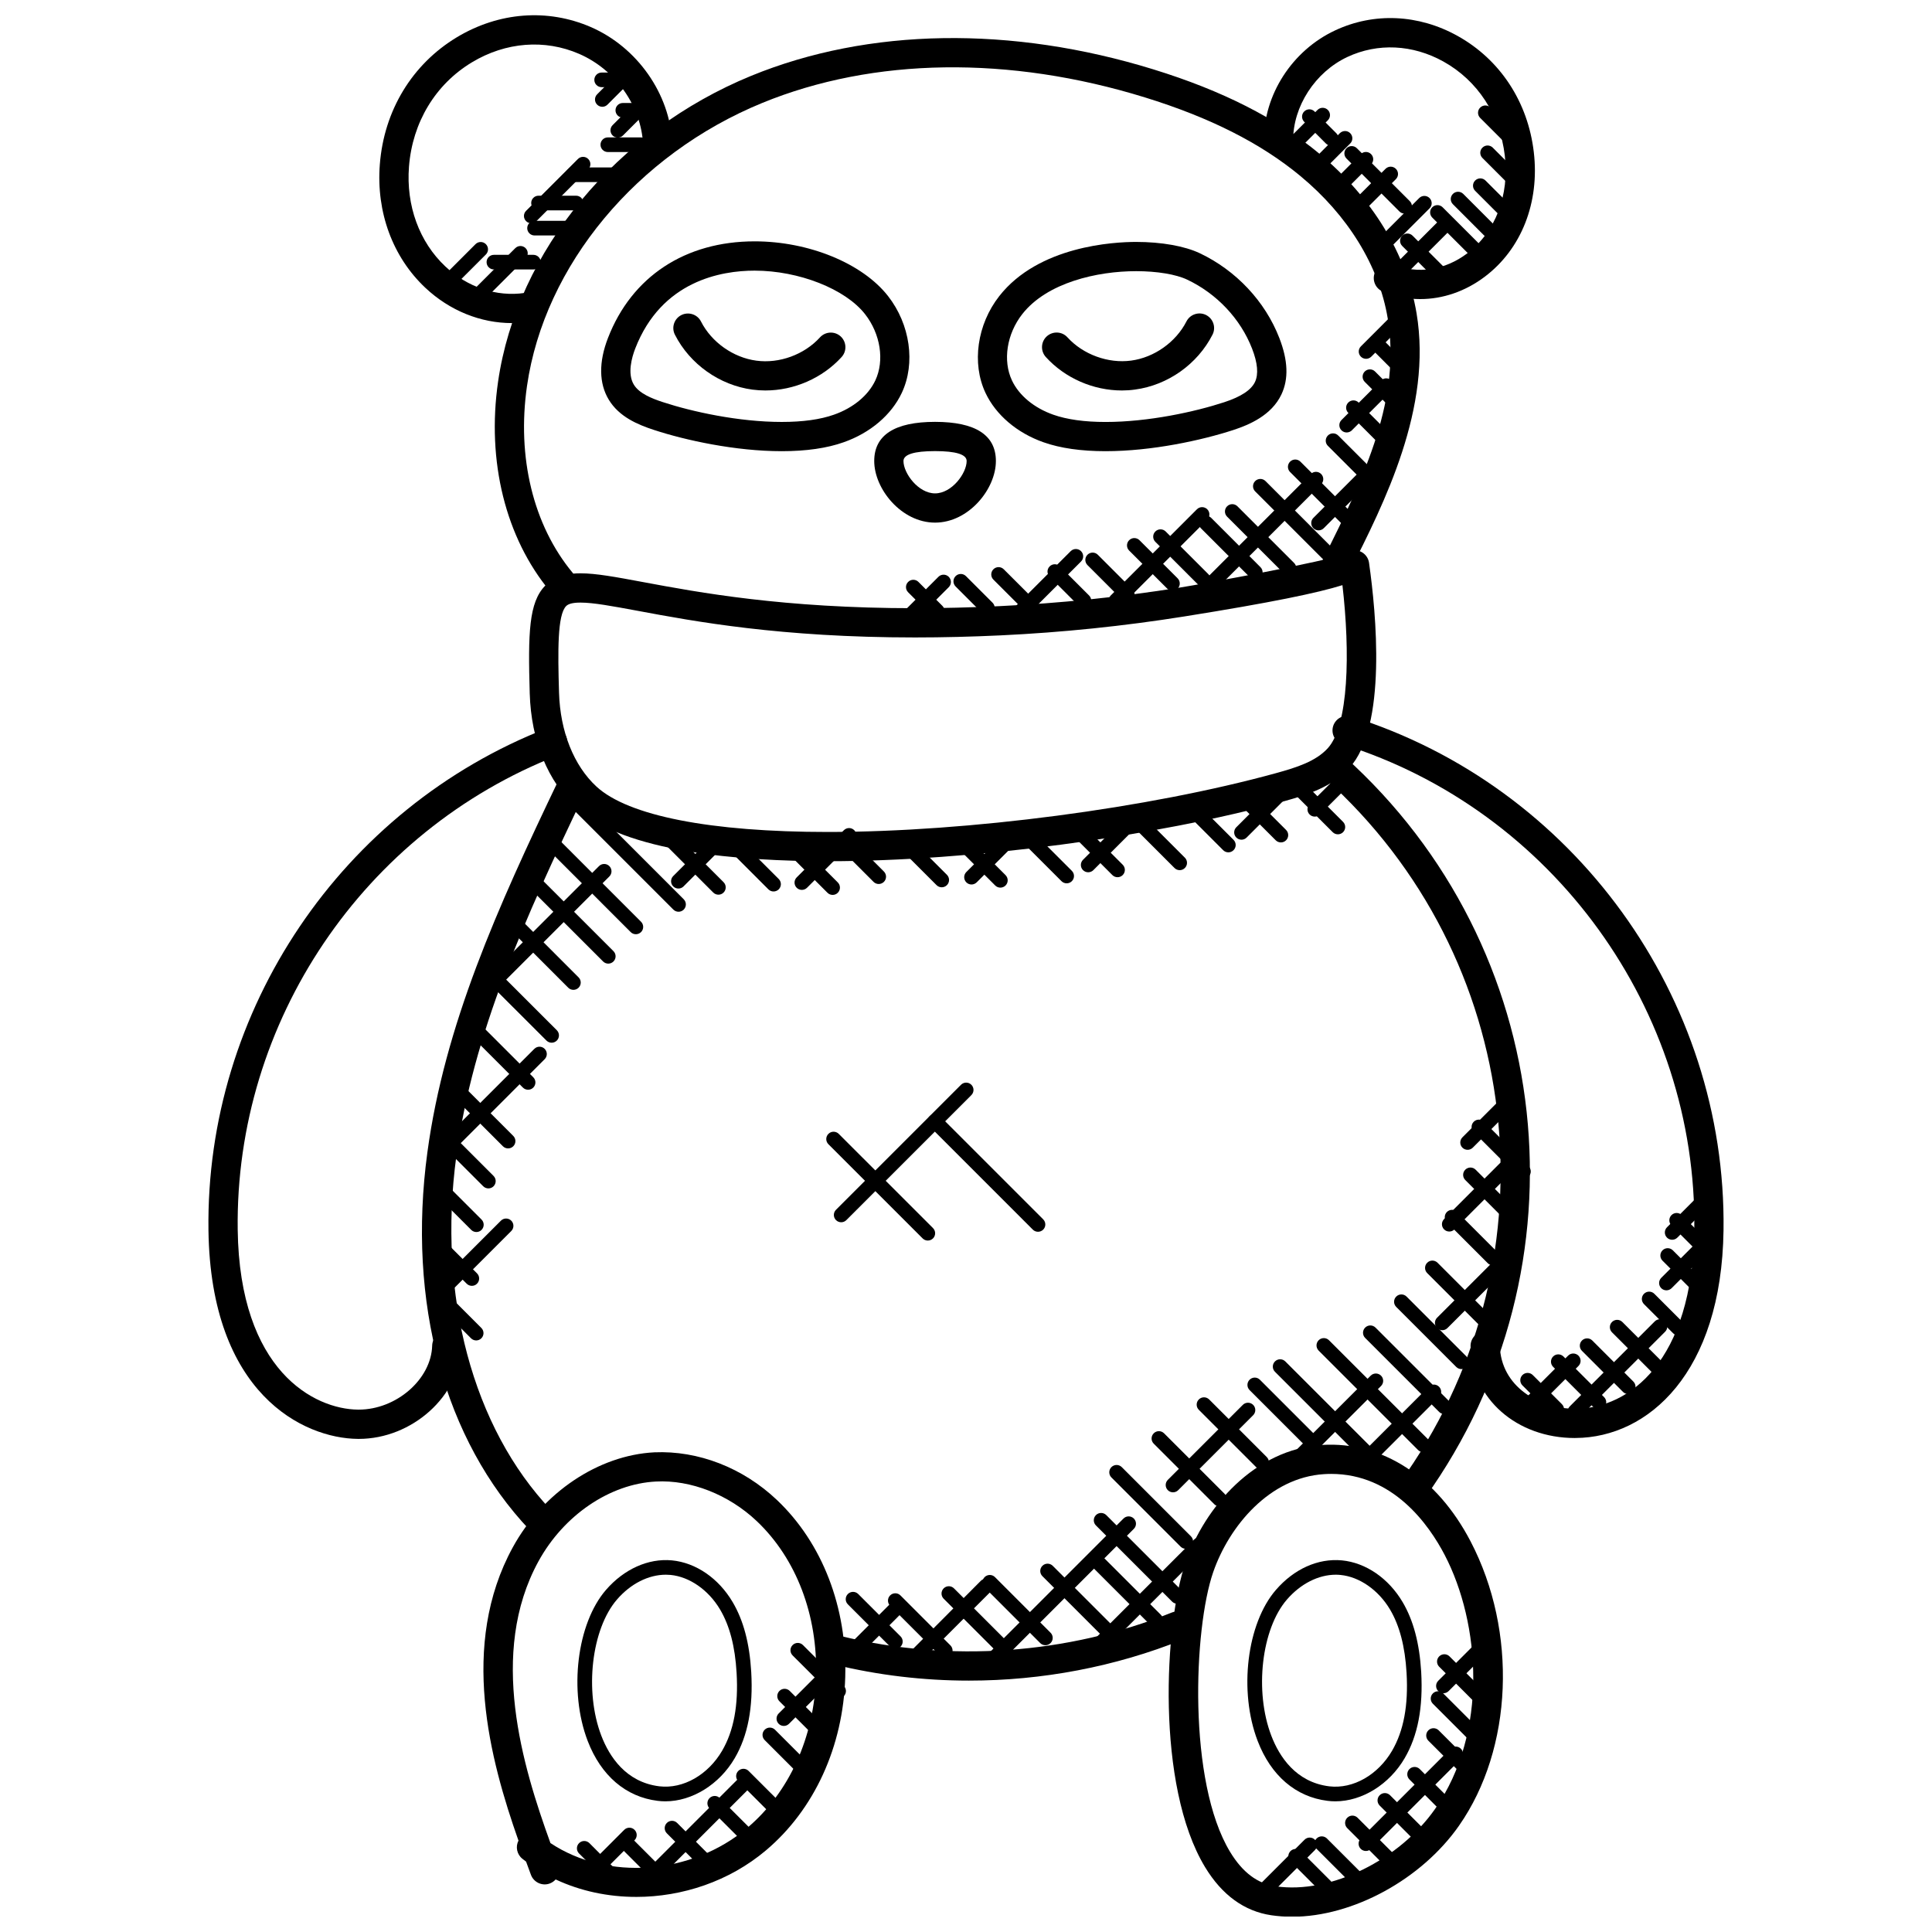 <?xml version="1.0" encoding="UTF-8"?>
<!-- Uploaded to: SVG Repo, www.svgrepo.com, Generator: SVG Repo Mixer Tools -->
<svg width="800px" height="800px" version="1.1" viewBox="144 144 512 512" xmlns="http://www.w3.org/2000/svg">
 <defs>
  <clipPath id="c">
   <path d="m453 526h90v125.9h-90z"/>
  </clipPath>
  <clipPath id="b">
   <path d="m478 148.09h73v75.906h-73z"/>
  </clipPath>
  <clipPath id="a">
   <path d="m244 148.09h79v81.906h-79z"/>
  </clipPath>
 </defs>
 <g clip-path="url(#c)">
  <path d="m486.43 651.96c-1.852 0-3.695-0.133-5.512-0.395-7.16-1.062-13.074-5.348-17.562-12.758-13.082-21.594-10.797-64.535-5.176-80.719 5.094-14.695 18.27-30.035 36.211-31.168 15.945-0.953 30.398 8.434 39.336 25.578 12.465 23.91 11.207 54.883-3.062 75.309-9.922 14.223-28.113 24.152-44.234 24.152zm10.316-117.36c-0.621 0-1.238 0.023-1.867 0.062-14.379 0.906-25.113 13.695-29.367 25.965-5.176 14.914-6.812 55.535 4.481 74.152 3.277 5.41 7.231 8.395 12.066 9.105 14.641 2.156 32.91-7.129 42.258-20.508 14.145-20.246 11.984-49.18 2.543-67.293-4.188-8.023-13.652-21.484-30.113-21.484z"/>
 </g>
 <path d="m312.61 646.7c-7.434 0-14.773-1.535-21.355-4.629-0.41 0.465-0.938 0.836-1.559 1.07-1.984 0.75-4.231-0.285-4.984-2.277-0.418-1.133-0.852-2.301-1.293-3.512-0.34-0.254-0.676-0.512-1-0.773-1.457-1.18-1.844-3.195-1.016-4.797-7.574-21.477-15.703-51.801-1.504-77.734 7.961-14.531 22.695-24.414 37.531-25.168 11.551-0.496 23.398 4.031 32.469 12.633 12.039 11.41 18.633 28.508 18.098 46.918-0.527 18.379-8.191 35.121-21.004 45.926-9.703 8.195-22.164 12.344-34.383 12.344zm-22.738-14.27c15.059 10.039 37.312 8.496 52.133-4 11.137-9.387 17.789-24.051 18.254-40.219 0.473-16.207-5.254-31.176-15.68-41.07-7.441-7.062-17.539-11.016-26.75-10.52-12.207 0.621-24.422 8.914-31.129 21.145-13.332 24.344-4.191 54.34 3.172 74.664z"/>
 <path d="m287.21 550.71c-1.023 0-2.055-0.402-2.805-1.211-22.656-23.855-32.547-60.371-27.137-100.17 4.566-33.625 18.461-64.59 34.801-98.684 0.922-1.938 3.262-2.75 5.168-1.812 1.93 0.922 2.742 3.238 1.82 5.168-16.051 33.5-29.703 63.867-34.121 96.375-5.008 36.91 4.363 71.977 25.074 93.793 1.473 1.551 1.418 4.008-0.141 5.481-0.746 0.707-1.699 1.062-2.66 1.062z"/>
 <path d="m400.81 589.38c-12.059 0-24.113-1.418-35.824-4.285-2.078-0.512-3.356-2.606-2.836-4.68 0.504-2.078 2.598-3.363 4.68-2.844 28.91 7.07 60.07 4.852 87.703-6.231 1.992-0.797 4.246 0.164 5.039 2.148 0.789 1.984-0.172 4.238-2.148 5.039-17.938 7.203-37.281 10.852-56.613 10.852z"/>
 <path d="m518.46 542.57c-0.211 0-0.434-0.016-0.645-0.055-1.457-0.246-2.652-1.301-3.07-2.719l-1.172-3.914 3.148-1.449c40.18-58.078 31.066-136.87-21.656-184.22-1.598-1.434-1.727-3.883-0.293-5.473 1.441-1.59 3.883-1.715 5.473-0.293 56.281 50.559 65.465 135.04 21.371 196.52-0.738 1.02-1.926 1.609-3.156 1.609z"/>
 <path d="m363.41 372.23c-23.406 0-53.953-2.441-66.59-14.074-7.641-7.039-12.059-17.82-12.434-30.352-0.473-16.082-0.234-24.145 4.062-28.562 2.875-2.969 6.727-3.309 9.379-3.309 4.117 0 9.332 0.969 16.562 2.316 14.797 2.758 37.172 6.93 72.098 6.93 7.215 0 14.719-0.188 22.324-0.543 15.98-0.758 32.074-2.41 47.832-4.922 7.152-1.141 38.594-6.922 43.738-8.891 0.543-0.496 1.246-0.844 2.039-0.961 2.102-0.309 4.078 1.156 4.387 3.277 0.008 0.078 0.023 0.164 0.031 0.234 1.812 12.805 4.836 43.172-5.277 54.18-4.566 4.969-11.008 7.055-17.215 8.766-34.492 9.523-83.098 15.91-120.94 15.91zm-65.582-68.539c-2.59 0-3.418 0.543-3.82 0.953-2.285 2.363-2.195 11.781-1.859 22.934 0.301 10.277 3.922 19.348 9.93 24.879 8.418 7.75 30.199 12.023 61.332 12.023 37.211 0 84.98-6.285 118.88-15.625 5.332-1.473 10.387-3.078 13.562-6.543 5.566-6.062 5.984-25.316 3.906-43.242-6.519 2.047-18.828 4.613-41.887 8.293-16.043 2.559-32.43 4.246-48.691 5.016-7.719 0.363-15.348 0.551-22.688 0.551-35.645 0-58.434-4.246-73.516-7.062-6.812-1.262-11.738-2.176-15.145-2.176z"/>
 <path d="m292.77 302.14c-1.109 0-2.215-0.48-2.984-1.402-11.812-14.223-16.844-34.492-13.789-55.605 5.008-34.602 31.352-66.41 67.109-81.051 31.074-12.719 68.922-13.316 106.6-1.684 18.207 5.621 32.539 12.891 43.824 22.238 14.051 11.641 23.246 26.688 25.871 42.367 4.215 25.09-8.527 50.25-17.82 68.617-0.969 1.914-3.309 2.676-5.207 1.707-1.914-0.969-2.684-3.301-1.715-5.207 11.434-22.57 20.602-42.949 17.09-63.828-2.316-13.844-10.543-27.23-23.168-37.676-10.496-8.688-23.957-15.488-41.172-20.805-35.934-11.105-71.934-10.602-101.37 1.453-33.266 13.617-57.754 43.047-62.371 74.98-2.742 18.941 1.668 37.004 12.082 49.543 1.371 1.645 1.141 4.094-0.504 5.457-0.727 0.605-1.602 0.895-2.477 0.895z"/>
 <g clip-path="url(#b)">
  <path d="m520.4 223.26c-3.394 0-6.758-0.652-9.953-1.992-1.977-0.82-2.906-3.094-2.086-5.07 0.812-1.977 3.102-2.914 5.062-2.078 6.262 2.606 13.496 1.496 19.395-2.969 7.488-5.652 11.207-15.34 9.969-25.926-1.27-10.797-7.207-19.883-16.27-24.918-8.16-4.535-17.41-4.969-25.438-1.211-8.551 4.008-14.457 13.129-14.379 22.199 0.016 2.141-1.707 3.891-3.844 3.906h-0.023c-2.133 0-3.867-1.715-3.883-3.844-0.105-12.191 7.469-23.965 18.848-29.289 10.301-4.836 22.145-4.301 32.484 1.457 11.27 6.269 18.633 17.484 20.191 30.785 1.574 13.355-3.277 25.703-12.992 33.027-5.176 3.906-11.152 5.922-17.082 5.922z"/>
 </g>
 <g clip-path="url(#a)">
  <path d="m279.66 229.62c-8.309 0-16.469-3.285-22.918-9.332-8.664-8.129-13.074-20.059-12.082-32.723 1.102-14.27 8.559-26.555 20.438-33.707 11.121-6.68 24.043-7.648 35.484-2.684 12.316 5.356 20.988 17.727 21.57 30.793 0.102 2.141-1.551 3.945-3.688 4.047-2.379 0.055-3.953-1.566-4.039-3.695-0.465-10.168-7.269-19.836-16.93-24.035-9.113-3.961-19.477-3.156-28.398 2.215-9.703 5.836-15.797 15.922-16.711 27.664-0.797 10.316 2.719 19.965 9.664 26.477 5.875 5.519 13.562 8.07 20.949 7 2.031-0.309 4.086 1.172 4.379 3.293 0.301 2.117-1.172 4.078-3.293 4.379-1.473 0.199-2.961 0.309-4.426 0.309z"/>
 </g>
 <path d="m436.98 263.57c-6.457 0-11.992-0.789-16.441-2.363-7.023-2.473-12.625-7.246-15.371-13.082-3.695-7.844-2.223-18.152 3.644-25.648 10.434-13.324 30.406-14.363 36.273-14.363 6.711 0 12.867 1.094 16.883 3 9.617 4.566 17.301 12.75 21.066 22.453 2.316 5.969 2.496 10.859 0.559 14.961-2.637 5.566-8.535 8.047-12.734 9.426-8.309 2.711-21.562 5.617-33.879 5.617zm8.102-47.707c-10.27 0-23.594 2.992-30.176 11.387-4.102 5.246-5.207 12.309-2.727 17.57 1.867 3.977 5.859 7.285 10.945 9.078 3.621 1.277 8.277 1.93 13.859 1.93 11.402 0 23.727-2.703 31.461-5.238 4.457-1.465 7.125-3.223 8.145-5.371 0.961-2.047 0.707-5.023-0.781-8.844-3.062-7.875-9.316-14.523-17.168-18.254-2.965-1.422-8.031-2.258-13.559-2.258z"/>
 <path d="m441.33 247.48c-7.574 0-15.066-3.238-20.184-8.875-1.434-1.59-1.316-4.031 0.262-5.473 1.59-1.434 4.039-1.324 5.473 0.262 4.148 4.566 10.82 6.992 16.875 6.168 6.117-0.812 11.867-4.891 14.664-10.379 0.977-1.922 3.332-2.652 5.207-1.699 1.906 0.977 2.676 3.301 1.699 5.207-3.977 7.812-11.836 13.387-20.531 14.547-1.164 0.164-2.312 0.242-3.465 0.242z"/>
 <path d="m351.17 263.57c-12.309 0-25.562-2.906-33.855-5.629-4.394-1.434-9.254-3.512-11.977-8.008-2.621-4.316-2.699-9.984-0.211-16.379 6.301-16.27 20.469-25.594 38.863-25.594 14.363 0 28.57 5.828 35.352 14.504 5.867 7.496 7.332 17.805 3.644 25.648-2.742 5.836-8.348 10.609-15.379 13.082-4.445 1.586-9.98 2.375-16.438 2.375zm-7.184-47.848c-8.828 0-24.672 2.684-31.641 20.641-0.898 2.324-2.141 6.648-0.379 9.559 1.41 2.332 4.703 3.668 7.75 4.66 7.734 2.535 20.059 5.238 31.453 5.238 5.582 0 10.238-0.645 13.852-1.93 5.094-1.789 9.086-5.102 10.953-9.078 2.473-5.262 1.371-12.324-2.734-17.57-5.227-6.672-17.535-11.52-29.254-11.52z"/>
 <path d="m346.85 247.48c-1.156 0-2.309-0.078-3.457-0.227-8.695-1.164-16.562-6.742-20.531-14.547-0.977-1.906-0.211-4.238 1.699-5.207 1.883-0.945 4.238-0.219 5.207 1.699 2.789 5.488 8.551 9.566 14.664 10.379 6.102 0.836 12.727-1.605 16.867-6.168 1.449-1.59 3.898-1.691 5.473-0.27 1.582 1.441 1.707 3.891 0.262 5.481-5.117 5.617-12.621 8.859-20.184 8.859z"/>
 <path d="m561.37 525.09c-15.418 0-27.289-10.41-27.656-24.301-0.055-2.141 1.637-3.922 3.766-3.977h0.109c2.102 0 3.812 1.668 3.875 3.773 0.285 10.906 10.457 16.75 19.926 16.75h0.156c14.223-0.094 30.996-12.57 31.461-47.43 0.781-58.293-37.531-111.2-93.16-128.64-2.047-0.645-3.18-2.812-2.543-4.852 0.645-2.039 2.82-3.172 4.859-2.543 58.875 18.461 99.414 74.449 98.59 136.14-0.504 37.871-20.027 54.945-39.156 55.07-0.07 0.004-0.148 0.004-0.227 0.004z"/>
 <path d="m239.06 525.32h-0.246c-14.418-0.141-38.988-11.945-39.57-55.305-0.781-58.332 35.297-111.81 89.77-133.05 1.984-0.781 4.238 0.211 5.016 2.203 0.781 1.992-0.211 4.238-2.203 5.016-51.48 20.074-85.57 70.602-84.832 125.72 0.496 37.391 20.285 47.551 31.895 47.66h0.172c9.977 0 19.238-8.055 19.469-16.973 0.062-2.102 1.773-3.773 3.875-3.773h0.109c2.133 0.062 3.82 1.836 3.766 3.977-0.355 13.125-13.043 24.527-27.219 24.527z"/>
 <path d="m391.8 282.5c-8.93 0-16.121-8.93-16.121-16.324 0-6.883 5.426-10.379 16.121-10.379s16.121 3.496 16.121 10.379c0.004 7.394-7.184 16.324-16.121 16.324zm0-18.953c-5.559 0-8.371 0.883-8.371 2.629 0 3.231 3.914 8.574 8.371 8.574s8.371-5.34 8.371-8.574c0-1.746-2.812-2.629-8.371-2.629z"/>
 <path d="m323.82 385.62c-0.496 0-0.992-0.188-1.371-0.566l-27.004-27.004c-0.758-0.758-0.758-1.984 0-2.742 0.758-0.758 1.984-0.758 2.742 0l27.004 27.004c0.758 0.758 0.758 1.984 0 2.742-0.379 0.379-0.875 0.566-1.371 0.566z"/>
 <path d="m312.51 391.58c-0.504 0-0.992-0.188-1.371-0.566l-22.168-22.176c-0.758-0.758-0.758-1.984 0-2.742 0.758-0.758 1.984-0.758 2.742 0l22.168 22.176c0.758 0.758 0.758 1.984 0 2.742-0.379 0.371-0.875 0.566-1.371 0.566z"/>
 <path d="m305.2 399.37c-0.496 0-0.992-0.188-1.371-0.566l-18.828-18.82c-0.758-0.758-0.758-1.984 0-2.742 0.758-0.758 1.984-0.758 2.742 0l18.828 18.82c0.758 0.758 0.758 1.984 0 2.742-0.387 0.379-0.875 0.566-1.371 0.566z"/>
 <path d="m295.96 406.32c-0.496 0-0.992-0.188-1.371-0.566l-14.254-14.262c-0.758-0.758-0.758-1.984 0-2.742 0.766-0.758 1.992-0.75 2.742 0l14.254 14.262c0.758 0.758 0.758 1.984 0 2.742-0.379 0.379-0.875 0.566-1.371 0.566z"/>
 <path d="m290.19 420.33c-0.496 0-0.992-0.195-1.371-0.566l-14.969-14.961c-0.758-0.758-0.758-1.984 0-2.742 0.758-0.758 1.984-0.758 2.742 0l14.969 14.961c0.758 0.758 0.758 1.984 0 2.742-0.379 0.375-0.875 0.566-1.371 0.566z"/>
 <path d="m283.95 432.79c-0.496 0-0.992-0.188-1.371-0.566l-14.48-14.48c-0.758-0.758-0.758-1.984 0-2.742 0.758-0.758 1.984-0.758 2.742 0l14.48 14.48c0.758 0.758 0.758 1.984 0 2.742-0.379 0.379-0.867 0.566-1.371 0.566z"/>
 <path d="m278.65 448.34c-0.496 0-0.992-0.188-1.371-0.566l-13.121-13.129c-0.758-0.758-0.758-1.984 0-2.742 0.766-0.758 1.992-0.75 2.742 0l13.121 13.129c0.758 0.758 0.758 1.984 0 2.742-0.379 0.375-0.875 0.566-1.371 0.566z"/>
 <path d="m273.43 458.94c-0.496 0-0.992-0.188-1.371-0.566l-11.859-11.859c-0.758-0.758-0.758-1.984 0-2.742 0.758-0.758 1.984-0.758 2.734 0l11.859 11.859c0.758 0.758 0.758 1.984 0 2.742-0.371 0.379-0.867 0.566-1.363 0.566z"/>
 <path d="m270.25 470.5c-0.496 0-0.992-0.188-1.371-0.566l-8.68-8.68c-0.758-0.758-0.758-1.984 0-2.742 0.758-0.758 1.984-0.758 2.734 0l8.68 8.68c0.758 0.758 0.758 1.984 0 2.742-0.371 0.383-0.867 0.566-1.363 0.566z"/>
 <path d="m269.05 484.76c-0.496 0-0.992-0.188-1.371-0.566l-7.481-7.481c-0.758-0.758-0.758-1.984 0-2.742 0.758-0.758 1.984-0.758 2.734 0l7.481 7.481c0.758 0.758 0.758 1.984 0 2.742-0.379 0.383-0.867 0.566-1.363 0.566z"/>
 <path d="m270.2 499.23c-0.496 0-0.992-0.188-1.371-0.566l-6.836-6.844c-0.758-0.758-0.758-1.984 0-2.742 0.758-0.758 1.984-0.75 2.734 0l6.836 6.844c0.758 0.758 0.758 1.984 0 2.742-0.371 0.371-0.875 0.566-1.363 0.566z"/>
 <path d="m334.39 381.1c-0.496 0-0.992-0.188-1.371-0.566l-12.059-12.059c-0.758-0.758-0.758-1.984 0-2.742 0.758-0.758 1.984-0.758 2.734 0l12.059 12.059c0.758 0.758 0.758 1.984 0 2.742-0.371 0.379-0.859 0.566-1.363 0.566z"/>
 <path d="m349 380.25c-0.496 0-0.992-0.188-1.371-0.566l-10.844-10.844c-0.758-0.758-0.758-1.984 0-2.742 0.758-0.758 1.984-0.758 2.742 0l10.844 10.844c0.758 0.758 0.758 1.984 0 2.742-0.379 0.371-0.875 0.566-1.371 0.566z"/>
 <path d="m364.66 381.16c-0.496 0-0.992-0.188-1.371-0.566l-10.68-10.68c-0.758-0.758-0.758-1.984 0-2.742 0.766-0.766 1.992-0.75 2.734 0l10.68 10.68c0.758 0.758 0.758 1.984 0 2.742-0.371 0.379-0.867 0.566-1.363 0.566z"/>
 <path d="m376.87 378.27c-0.496 0-0.992-0.188-1.371-0.566l-8.137-8.137c-0.758-0.758-0.758-1.984 0-2.742 0.766-0.766 1.992-0.75 2.742 0l8.137 8.137c0.758 0.758 0.758 1.984 0 2.742-0.379 0.371-0.883 0.566-1.371 0.566z"/>
 <path d="m393.57 379.14c-0.496 0-0.992-0.188-1.371-0.566l-9.734-9.734c-0.758-0.758-0.758-1.984 0-2.742 0.766-0.758 1.992-0.75 2.742 0l9.734 9.734c0.758 0.758 0.758 1.984 0 2.742-0.379 0.379-0.883 0.566-1.371 0.566z"/>
 <path d="m409.11 379.23c-0.504 0-0.992-0.188-1.371-0.566l-9.465-9.465c-0.758-0.758-0.758-1.984 0-2.742 0.766-0.758 1.992-0.75 2.742 0l9.465 9.465c0.758 0.758 0.758 1.984 0 2.742-0.379 0.379-0.883 0.566-1.371 0.566z"/>
 <path d="m426.68 378.09c-0.496 0-0.992-0.188-1.371-0.566l-10.129-10.129c-0.758-0.758-0.758-1.984 0-2.742 0.758-0.758 1.984-0.758 2.742 0l10.129 10.129c0.758 0.758 0.758 1.984 0 2.742-0.379 0.375-0.867 0.566-1.371 0.566z"/>
 <path d="m440.16 376.47c-0.496 0-0.992-0.188-1.371-0.566l-9.945-9.945c-0.758-0.758-0.758-1.984 0-2.742 0.758-0.758 1.984-0.758 2.742 0l9.945 9.945c0.758 0.758 0.758 1.984 0 2.742-0.379 0.375-0.875 0.566-1.371 0.566z"/>
 <path d="m456.63 374.6c-0.496 0-0.992-0.188-1.371-0.566l-10.23-10.23c-0.758-0.758-0.758-1.984 0-2.742 0.758-0.758 1.984-0.758 2.742 0l10.23 10.23c0.758 0.758 0.758 1.984 0 2.734-0.379 0.391-0.875 0.574-1.371 0.574z"/>
 <path d="m469.53 369.88c-0.496 0-0.992-0.188-1.371-0.566l-9.465-9.465c-0.758-0.758-0.758-1.984 0-2.742 0.758-0.758 1.984-0.758 2.742 0l9.465 9.465c0.758 0.758 0.758 1.984 0 2.734-0.379 0.379-0.875 0.574-1.371 0.574z"/>
 <path d="m483.45 367.25c-0.496 0-0.992-0.188-1.371-0.566l-9.719-9.711c-0.758-0.758-0.758-1.984 0-2.742 0.758-0.758 1.984-0.758 2.742 0l9.719 9.711c0.758 0.758 0.758 1.984 0 2.742-0.379 0.383-0.875 0.566-1.371 0.566z"/>
 <path d="m498.55 365.1c-0.496 0-0.992-0.188-1.371-0.566l-10.797-10.797c-0.758-0.758-0.758-1.984 0-2.734 0.758-0.758 1.984-0.758 2.742 0l10.797 10.797c0.758 0.758 0.758 1.984 0 2.742-0.379 0.371-0.875 0.559-1.371 0.559z"/>
 <path d="m262.64 486.27c-0.496 0-0.992-0.188-1.371-0.566-0.758-0.758-0.758-1.984 0-2.734l15.48-15.48c0.758-0.758 1.984-0.758 2.742 0 0.758 0.758 0.758 1.984 0 2.742l-15.48 15.48c-0.379 0.375-0.867 0.559-1.371 0.559z"/>
 <path d="m264.09 448.16c-0.496 0-0.992-0.188-1.371-0.566-0.758-0.758-0.758-1.984 0-2.742l22.887-22.895c0.758-0.758 1.984-0.758 2.734 0 0.758 0.758 0.758 1.984 0 2.742l-22.887 22.895c-0.371 0.379-0.867 0.566-1.363 0.566z"/>
 <path d="m275.59 405.36c-0.496 0-0.992-0.188-1.371-0.566-0.758-0.758-0.758-1.984 0-2.742l28.523-28.523c0.758-0.758 1.984-0.758 2.742 0s0.758 1.984 0 2.742l-28.523 28.523c-0.379 0.379-0.867 0.566-1.371 0.566z"/>
 <path d="m323.78 379.47c-0.496 0-0.992-0.188-1.371-0.566-0.758-0.758-0.758-1.984 0-2.742l11.641-11.641c0.758-0.758 1.984-0.758 2.734 0 0.758 0.758 0.758 1.984 0 2.742l-11.641 11.641c-0.371 0.383-0.859 0.566-1.363 0.566z"/>
 <path d="m356.5 379.83c-0.504 0-0.992-0.188-1.371-0.566-0.758-0.758-0.758-1.984 0-2.742l12.512-12.512c0.766-0.758 1.992-0.75 2.742 0 0.758 0.758 0.758 1.984 0 2.742l-12.512 12.512c-0.379 0.379-0.883 0.566-1.371 0.566z"/>
 <path d="m401.46 378.4c-0.504 0-0.992-0.188-1.371-0.566-0.758-0.758-0.758-1.984 0-2.742l11.711-11.711c0.758-0.758 1.984-0.758 2.742 0 0.758 0.758 0.758 1.984 0 2.742l-11.711 11.711c-0.387 0.371-0.875 0.566-1.371 0.566z"/>
 <path d="m432.38 375.16c-0.496 0-0.992-0.188-1.371-0.566-0.758-0.758-0.758-1.984 0-2.742l10.293-10.301c0.758-0.758 1.984-0.758 2.742 0s0.758 1.984 0 2.742l-10.293 10.301c-0.379 0.383-0.875 0.566-1.371 0.566z"/>
 <path d="m473.01 366.53c-0.496 0-0.992-0.188-1.371-0.566-0.758-0.758-0.758-1.984 0-2.742l10.293-10.301c0.758-0.758 1.984-0.758 2.734 0 0.758 0.758 0.758 1.984 0 2.734l-10.293 10.301c-0.371 0.379-0.867 0.574-1.363 0.574z"/>
 <path d="m492.43 360.41c-0.496 0-0.992-0.188-1.371-0.566-0.758-0.758-0.758-1.984 0-2.742l7.332-7.332c0.758-0.758 1.984-0.758 2.742 0 0.758 0.758 0.758 1.984 0 2.742l-7.332 7.332c-0.379 0.383-0.875 0.566-1.371 0.566z"/>
 <path d="m497.87 621.37c-0.691 0-1.387-0.039-2.078-0.133-8.402-1.039-14.977-6.672-18.5-15.867-5.055-13.168-2.883-31.129 4.844-40.035 4.75-5.488 11.074-8.418 17.477-7.82 6.34 0.613 12.363 4.742 16.09 11.047 2.859 4.836 4.473 10.898 4.93 18.523 0.535 9.41-0.891 16.891-4.387 22.863-4.055 6.941-11.27 11.422-18.375 11.422zm0.129-60.055c-4.606 0-9.316 2.394-12.938 6.566-6.766 7.797-8.664 24.336-4.148 36.105 2.109 5.512 6.496 12.316 15.348 13.41 6.394 0.766 12.953-3.102 16.633-9.395 3.094-5.301 4.363-12.059 3.859-20.688-0.41-6.992-1.844-12.48-4.379-16.773-3.07-5.164-8.094-8.672-13.129-9.16-0.414-0.043-0.836-0.066-1.246-0.066z"/>
 <path d="m320.33 621.37c-0.691 0-1.387-0.039-2.078-0.133-8.402-1.039-14.977-6.672-18.508-15.867-5.055-13.168-2.875-31.129 4.852-40.035 4.758-5.488 11.191-8.418 17.477-7.82 6.348 0.613 12.363 4.742 16.082 11.047 2.867 4.844 4.481 10.906 4.93 18.523 0.543 9.402-0.883 16.883-4.379 22.863-4.059 6.941-11.27 11.422-18.375 11.422zm0.113-60.055c-4.606 0-9.316 2.394-12.922 6.559-6.773 7.805-8.68 24.336-4.164 36.105 2.117 5.512 6.504 12.316 15.363 13.41 6.379 0.766 12.953-3.102 16.633-9.395 3.102-5.301 4.363-12.066 3.852-20.68-0.402-6.992-1.836-12.48-4.379-16.781-3.062-5.168-8.086-8.672-13.121-9.16-0.414-0.035-0.84-0.059-1.262-0.059z"/>
 <path d="m536.93 596.43c-0.504 0-0.992-0.195-1.371-0.566l-10.16-10.16c-0.758-0.758-0.758-1.984 0-2.742 0.758-0.758 1.984-0.758 2.742 0l10.16 10.16c0.758 0.758 0.758 1.984 0 2.742-0.379 0.379-0.867 0.566-1.371 0.566z"/>
 <path d="m536.29 607.27c-0.504 0-0.992-0.188-1.371-0.566l-11.191-11.191c-0.758-0.758-0.758-1.984 0-2.742 0.758-0.758 1.984-0.758 2.742 0l11.191 11.191c0.758 0.758 0.758 1.984 0 2.742-0.379 0.371-0.875 0.566-1.371 0.566z"/>
 <path d="m533.65 615.61c-0.488 0-0.992-0.188-1.371-0.566l-9.75-9.742c-0.758-0.758-0.758-1.984 0-2.742 0.75-0.75 1.977-0.758 2.742 0l9.75 9.742c0.758 0.758 0.758 1.984 0 2.742-0.379 0.371-0.867 0.566-1.371 0.566z"/>
 <path d="m527.98 625.23c-0.488 0-0.992-0.188-1.371-0.566l-9.098-9.094c-0.758-0.758-0.758-1.984 0-2.742 0.75-0.75 1.977-0.766 2.742 0l9.098 9.094c0.758 0.758 0.758 1.984 0 2.742-0.379 0.379-0.875 0.566-1.371 0.566z"/>
 <path d="m519.72 631.78c-0.504 0-0.992-0.188-1.371-0.566l-8.719-8.719c-0.758-0.758-0.758-1.984 0-2.742 0.758-0.758 1.984-0.758 2.742 0l8.719 8.719c0.758 0.758 0.758 1.984 0 2.742-0.379 0.375-0.867 0.566-1.371 0.566z"/>
 <path d="m512.17 638.8c-0.496 0-0.992-0.188-1.371-0.566l-9.766-9.766c-0.758-0.758-0.758-1.984 0-2.742 0.758-0.758 1.984-0.758 2.742 0l9.766 9.766c0.758 0.758 0.758 1.984 0 2.742-0.379 0.379-0.875 0.566-1.371 0.566z"/>
 <path d="m504.13 644.38c-0.496 0-0.992-0.188-1.371-0.566l-9.852-9.852c-0.758-0.758-0.758-1.984 0-2.742 0.766-0.758 1.992-0.75 2.742 0l9.852 9.852c0.758 0.758 0.758 1.984 0 2.742-0.379 0.379-0.883 0.566-1.371 0.566z"/>
 <path d="m495.3 645.81c-0.496 0-0.992-0.188-1.371-0.566l-7.938-7.938c-0.758-0.758-0.758-1.984 0-2.742 0.758-0.758 1.984-0.758 2.742 0l7.938 7.938c0.758 0.758 0.758 1.984 0 2.742-0.379 0.379-0.875 0.566-1.371 0.566z"/>
 <path d="m478.99 646.95c-0.496 0-0.992-0.188-1.371-0.566-0.758-0.758-0.758-1.984 0-2.742l12.098-12.098c0.758-0.758 1.984-0.758 2.742 0 0.758 0.758 0.758 1.984 0 2.742l-12.098 12.098c-0.379 0.375-0.867 0.566-1.371 0.566z"/>
 <path d="m505.98 634.53c-0.496 0-0.992-0.188-1.371-0.566-0.758-0.758-0.758-1.984 0-2.742l23.797-23.797c0.758-0.758 1.984-0.758 2.742 0 0.758 0.758 0.758 1.984 0 2.742l-23.797 23.797c-0.379 0.379-0.875 0.566-1.371 0.566z"/>
 <path d="m526.52 592.73c-0.496 0-0.992-0.188-1.371-0.566-0.758-0.758-0.758-1.984 0-2.742l10.609-10.609c0.758-0.758 1.984-0.758 2.742 0 0.758 0.758 0.758 1.984 0 2.742l-10.609 10.609c-0.379 0.371-0.875 0.566-1.371 0.566z"/>
 <path d="m363.11 606.6c-0.496 0-0.992-0.188-1.371-0.566l-11.184-11.176c-0.758-0.758-0.758-1.984 0-2.742 0.75-0.75 1.977-0.758 2.734 0l11.184 11.176c0.758 0.758 0.758 1.984 0 2.742-0.371 0.383-0.859 0.566-1.363 0.566z"/>
 <path d="m358.04 615.73c-0.504 0-0.992-0.188-1.371-0.566l-10.023-10.023c-0.758-0.758-0.758-1.984 0-2.742 0.758-0.758 1.984-0.758 2.742 0l10.023 10.023c0.758 0.758 0.758 1.984 0 2.742-0.379 0.379-0.875 0.566-1.371 0.566z"/>
 <path d="m350.2 625.8c-0.488 0-0.992-0.188-1.371-0.566l-9.176-9.176c-0.758-0.758-0.758-1.984 0-2.742 0.75-0.75 1.977-0.766 2.734 0l9.184 9.176c0.758 0.758 0.758 1.984 0 2.734-0.379 0.383-0.867 0.574-1.371 0.574z"/>
 <path d="m343.18 633.59c-0.496 0-0.992-0.188-1.371-0.566l-9.773-9.766c-0.758-0.758-0.758-1.984 0-2.742 0.758-0.758 1.984-0.758 2.734 0l9.773 9.766c0.758 0.758 0.758 1.984 0 2.742-0.371 0.383-0.867 0.566-1.363 0.566z"/>
 <path d="m331.33 639.65c-0.496 0-0.992-0.188-1.371-0.566l-9.238-9.238c-0.758-0.758-0.758-1.984 0-2.742 0.758-0.758 1.984-0.758 2.734 0l9.238 9.238c0.758 0.758 0.758 1.984 0 2.742-0.371 0.375-0.867 0.566-1.363 0.566z"/>
 <path d="m317.55 641.93c-0.496 0-0.992-0.188-1.371-0.566l-7.82-7.82c-0.758-0.758-0.758-1.984 0-2.742 0.758-0.758 1.984-0.758 2.742 0l7.82 7.82c0.758 0.758 0.758 1.984 0 2.742-0.379 0.379-0.867 0.566-1.371 0.566z"/>
 <path d="m307.16 644.1c-0.496 0-0.992-0.188-1.371-0.566l-8.332-8.34c-0.758-0.758-0.758-1.984 0-2.742 0.766-0.766 1.992-0.75 2.742 0l8.332 8.34c0.758 0.758 0.758 1.984 0 2.742-0.379 0.375-0.875 0.566-1.371 0.566z"/>
 <path d="m366.24 594.08c-0.488 0-0.992-0.188-1.371-0.566l-10.82-10.812c-0.758-0.758-0.758-1.984 0-2.742 0.75-0.75 1.977-0.766 2.742 0l10.82 10.812c0.758 0.758 0.758 1.984 0 2.742-0.387 0.379-0.875 0.566-1.371 0.566z"/>
 <path d="m299.24 643.79c-0.496 0-0.992-0.188-1.371-0.566-0.758-0.758-0.758-1.984 0-2.742l11.555-11.555c0.758-0.758 1.984-0.758 2.742 0 0.758 0.758 0.758 1.984 0 2.742l-11.555 11.555c-0.379 0.371-0.875 0.566-1.371 0.566z"/>
 <path d="m315.91 643.79c-0.504 0-0.992-0.188-1.371-0.566-0.758-0.758-0.758-1.984 0-2.742l25.469-25.469c0.758-0.758 1.984-0.758 2.742 0 0.758 0.758 0.758 1.984 0 2.742l-25.469 25.469c-0.379 0.371-0.867 0.566-1.371 0.566z"/>
 <path d="m351.73 601.39c-0.504 0-0.992-0.188-1.371-0.566-0.758-0.758-0.758-1.984 0-2.742l13.695-13.695c0.758-0.758 1.984-0.758 2.734 0 0.758 0.758 0.758 1.984 0 2.742l-13.695 13.695c-0.379 0.371-0.867 0.566-1.363 0.566z"/>
 <path d="m495.8 292.59c-0.496 0-0.992-0.188-1.371-0.566l-17.797-17.797c-0.758-0.758-0.758-1.984 0-2.734 0.758-0.758 1.984-0.758 2.742 0l17.797 17.797c0.758 0.758 0.758 1.984 0 2.742-0.379 0.371-0.867 0.559-1.371 0.559z"/>
 <path d="m501.68 284.08c-0.496 0-0.992-0.188-1.371-0.566l-14.426-14.426c-0.758-0.758-0.758-1.984 0-2.742 0.758-0.758 1.984-0.758 2.742 0l14.426 14.426c0.758 0.758 0.758 1.984 0 2.734-0.379 0.383-0.867 0.574-1.371 0.574z"/>
 <path d="m508.32 273.77c-0.496 0-0.992-0.188-1.371-0.566l-11.047-11.047c-0.758-0.758-0.758-1.984 0-2.742 0.758-0.758 1.984-0.758 2.734 0l11.047 11.047c0.758 0.758 0.758 1.984 0 2.742-0.371 0.383-0.875 0.566-1.363 0.566z"/>
 <path d="m511.41 262.72c-0.496 0-0.992-0.188-1.371-0.566l-8.734-8.734c-0.758-0.758-0.758-1.984 0-2.742 0.758-0.758 1.984-0.758 2.742 0l8.734 8.734c0.758 0.758 0.758 1.984 0 2.742-0.379 0.379-0.867 0.566-1.371 0.566z"/>
 <path d="m513.91 252.63c-0.504 0-0.992-0.188-1.371-0.566l-6.867-6.867c-0.758-0.758-0.758-1.984 0-2.742 0.758-0.758 1.984-0.758 2.734 0l6.867 6.867c0.758 0.758 0.758 1.984 0 2.742-0.371 0.383-0.859 0.566-1.363 0.566z"/>
 <path d="m515.4 243.59c-0.496 0-0.992-0.188-1.371-0.566l-5.793-5.797c-0.758-0.758-0.758-1.984 0-2.742 0.766-0.766 1.992-0.75 2.742 0l5.789 5.797c0.758 0.758 0.758 1.984 0 2.734-0.375 0.387-0.879 0.574-1.367 0.574z"/>
 <path d="m485.59 296.51c-0.496 0-0.992-0.188-1.371-0.566l-15.027-15.027c-0.758-0.758-0.758-1.984 0-2.742 0.758-0.758 1.984-0.758 2.742 0l15.027 15.027c0.758 0.758 0.758 1.984 0 2.742-0.379 0.379-0.875 0.566-1.371 0.566z"/>
 <path d="m476.67 297.61c-0.496 0-0.992-0.188-1.371-0.566l-13.051-13.051c-0.758-0.758-0.758-1.984 0-2.742s1.984-0.758 2.742 0l13.043 13.051c0.758 0.758 0.758 1.984 0 2.734-0.371 0.387-0.875 0.574-1.363 0.574z"/>
 <path d="m462.88 299.49c-0.496 0-0.992-0.188-1.371-0.566l-11.332-11.332c-0.758-0.758-0.758-1.984 0-2.742 0.758-0.758 1.984-0.758 2.742 0l11.332 11.332c0.758 0.758 0.758 1.984 0 2.742-0.379 0.371-0.867 0.566-1.371 0.566z"/>
 <path d="m454.71 300.57c-0.496 0-0.992-0.188-1.371-0.566l-10.105-10.098c-0.758-0.758-0.758-1.984 0-2.742 0.758-0.758 1.984-0.758 2.742 0l10.105 10.098c0.758 0.758 0.758 1.984 0 2.742-0.379 0.379-0.875 0.566-1.371 0.566z"/>
 <path d="m442.73 303.49c-0.496 0-0.992-0.188-1.371-0.566l-9.168-9.168c-0.758-0.758-0.758-1.984 0-2.742 0.758-0.758 1.984-0.758 2.742 0l9.168 9.168c0.758 0.758 0.758 1.984 0 2.742-0.379 0.371-0.875 0.566-1.371 0.566z"/>
 <path d="m431.25 305.12c-0.496 0-0.992-0.188-1.371-0.566l-7.711-7.711c-0.758-0.758-0.758-1.984 0-2.742 0.758-0.758 1.984-0.758 2.742 0l7.711 7.711c0.758 0.758 0.758 1.984 0 2.742-0.379 0.371-0.867 0.566-1.371 0.566z"/>
 <path d="m417.77 307.3c-0.488 0-0.992-0.188-1.371-0.566l-9.137-9.129c-0.758-0.758-0.758-1.984 0-2.742 0.75-0.75 1.977-0.766 2.742 0l9.137 9.129c0.758 0.758 0.758 1.984 0 2.742-0.379 0.383-0.875 0.566-1.371 0.566z"/>
 <path d="m405.67 307.04c-0.496 0-0.992-0.188-1.371-0.566l-7.055-7.055c-0.758-0.758-0.758-1.984 0-2.742 0.758-0.758 1.984-0.758 2.742 0l7.055 7.055c0.758 0.758 0.758 1.984 0 2.742-0.379 0.371-0.867 0.566-1.371 0.566z"/>
 <path d="m392.39 307.88c-0.496 0-0.992-0.188-1.371-0.566l-6.356-6.356c-0.758-0.758-0.758-1.984 0-2.742 0.758-0.758 1.984-0.758 2.734 0l6.356 6.356c0.758 0.758 0.758 1.984 0 2.742-0.371 0.371-0.867 0.566-1.363 0.566z"/>
 <path d="m384.23 310c-0.496 0-0.992-0.188-1.371-0.566-0.758-0.758-0.758-1.984 0-2.742l9.828-9.828c0.758-0.758 1.984-0.758 2.742 0 0.758 0.758 0.758 1.984 0 2.742l-9.82 9.82c-0.387 0.387-0.883 0.574-1.379 0.574z"/>
 <path d="m414.8 307.68c-0.496 0-0.992-0.188-1.371-0.566-0.758-0.758-0.758-1.984 0-2.742l14.316-14.309c0.758-0.758 1.984-0.758 2.742 0 0.758 0.758 0.758 1.984 0 2.734l-14.316 14.309c-0.383 0.383-0.871 0.574-1.371 0.574z"/>
 <path d="m439.73 305.11c-0.496 0-0.992-0.188-1.371-0.566-0.758-0.758-0.758-1.984 0-2.742l22.836-22.836c0.758-0.758 1.984-0.758 2.742 0s0.758 1.984 0 2.742l-22.836 22.836c-0.379 0.379-0.875 0.566-1.371 0.566z"/>
 <path d="m464.91 300.75c-0.496 0-0.992-0.188-1.371-0.566-0.758-0.758-0.758-1.984 0-2.742l27.832-27.832c0.758-0.758 1.984-0.758 2.742 0 0.758 0.758 0.758 1.984 0 2.742l-27.832 27.832c-0.379 0.375-0.867 0.566-1.371 0.566z"/>
 <path d="m493.43 284.55c-0.496 0-0.992-0.188-1.371-0.566-0.758-0.758-0.758-1.984 0-2.742l13.914-13.914c0.758-0.758 1.984-0.758 2.742 0 0.758 0.758 0.758 1.984 0 2.742l-13.914 13.914c-0.379 0.383-0.875 0.566-1.371 0.566z"/>
 <path d="m500.88 258.61c-0.496 0-0.992-0.188-1.371-0.566-0.758-0.758-0.758-1.984 0-2.734l10.488-10.48c0.758-0.766 1.984-0.75 2.742 0 0.758 0.758 0.758 1.984 0 2.734l-10.488 10.48c-0.379 0.375-0.875 0.566-1.371 0.566z"/>
 <path d="m506.02 239.09c-0.488 0-0.992-0.188-1.371-0.566-0.758-0.758-0.758-1.984 0-2.734l8.473-8.48c0.75-0.75 1.977-0.758 2.742 0 0.758 0.758 0.758 1.984 0 2.742l-8.473 8.48c-0.379 0.363-0.875 0.559-1.371 0.559z"/>
 <path d="m521.18 528.84c-0.504 0-0.992-0.188-1.371-0.566l-26.352-26.352c-0.758-0.758-0.758-1.984 0-2.742 0.758-0.758 1.984-0.758 2.742 0l26.352 26.352c0.758 0.758 0.758 1.984 0 2.742-0.379 0.379-0.875 0.566-1.371 0.566z"/>
 <path d="m526.77 518.75c-0.496 0-0.992-0.188-1.371-0.566l-19.617-19.617c-0.758-0.758-0.758-1.984 0-2.742 0.758-0.758 1.984-0.758 2.742 0l19.617 19.617c0.758 0.758 0.758 1.984 0 2.742-0.379 0.379-0.867 0.566-1.371 0.566z"/>
 <path d="m531.29 506.82c-0.504 0-0.992-0.188-1.371-0.566l-15.906-15.906c-0.758-0.758-0.758-1.984 0-2.742 0.758-0.758 1.984-0.758 2.742 0l15.906 15.906c0.758 0.758 0.758 1.984 0 2.742-0.387 0.375-0.875 0.566-1.371 0.566z"/>
 <path d="m537.09 495.44c-0.496 0-0.992-0.188-1.371-0.566l-13.496-13.492c-0.758-0.758-0.758-1.984 0-2.742 0.758-0.758 1.984-0.758 2.742 0l13.496 13.496c0.758 0.758 0.758 1.984 0 2.742-0.387 0.371-0.875 0.562-1.371 0.562z"/>
 <path d="m539.66 479.34c-0.496 0-0.992-0.188-1.371-0.566l-10.844-10.844c-0.758-0.758-0.758-1.984 0-2.742 0.758-0.758 1.984-0.758 2.742 0l10.836 10.844c0.758 0.758 0.758 1.984 0 2.742-0.371 0.383-0.867 0.566-1.363 0.566z"/>
 <path d="m544.52 468.13c-0.504 0-0.992-0.188-1.371-0.566l-10.836-10.844c-0.758-0.758-0.758-1.984 0-2.742 0.758-0.758 1.984-0.758 2.742 0l10.844 10.844c0.758 0.758 0.758 1.984 0 2.742-0.395 0.379-0.883 0.566-1.379 0.566z"/>
 <path d="m547.73 456.39c-0.496 0-0.992-0.188-1.371-0.566l-11.805-11.805c-0.758-0.758-0.758-1.984 0-2.742 0.758-0.758 1.984-0.758 2.742 0l11.805 11.805c0.758 0.758 0.758 1.984 0 2.742-0.379 0.379-0.875 0.566-1.371 0.566z"/>
 <path d="m507.93 532.78c-0.496 0-0.992-0.188-1.371-0.566l-24.68-24.68c-0.758-0.758-0.758-1.984 0-2.742 0.758-0.758 1.984-0.758 2.742 0l24.68 24.68c0.758 0.758 0.758 1.984 0 2.742-0.379 0.371-0.875 0.566-1.371 0.566z"/>
 <path d="m492 528.43c-0.496 0-0.992-0.188-1.371-0.566l-15.477-15.477c-0.758-0.758-0.758-1.984 0-2.742 0.758-0.758 1.984-0.758 2.734 0l15.48 15.48c0.758 0.758 0.758 1.984 0 2.742-0.375 0.379-0.863 0.562-1.367 0.562z"/>
 <path d="m478.34 533.45c-0.496 0-0.992-0.188-1.371-0.566l-15.27-15.27c-0.758-0.758-0.758-1.984 0-2.742 0.758-0.758 1.984-0.758 2.742 0l15.27 15.27c0.758 0.758 0.758 1.984 0 2.742-0.379 0.375-0.867 0.566-1.371 0.566z"/>
 <path d="m467.18 543.21c-0.496 0-0.992-0.188-1.371-0.566l-16.059-16.059c-0.758-0.758-0.758-1.984 0-2.742 0.758-0.758 1.984-0.758 2.742 0l16.059 16.059c0.758 0.758 0.758 1.984 0 2.742-0.379 0.383-0.875 0.566-1.371 0.566z"/>
 <path d="m458.25 554.45c-0.496 0-0.992-0.188-1.371-0.566l-18.34-18.34c-0.758-0.758-0.758-1.984 0-2.742 0.758-0.758 1.984-0.758 2.742 0l18.332 18.34c0.758 0.758 0.758 1.984 0 2.742-0.371 0.383-0.867 0.566-1.363 0.566z"/>
 <path d="m455.99 569.01c-0.496 0-0.992-0.188-1.371-0.566l-20.184-20.184c-0.758-0.758-0.758-1.984 0-2.742s1.984-0.75 2.742 0l20.184 20.184c0.758 0.758 0.758 1.984 0 2.742-0.379 0.371-0.883 0.566-1.371 0.566z"/>
 <path d="m450.27 575.24c-0.496 0-0.992-0.188-1.371-0.566l-15.969-15.961c-0.758-0.758-0.758-1.984 0-2.742 0.758-0.758 1.984-0.758 2.742 0l15.969 15.969c0.758 0.758 0.758 1.984 0 2.742-0.379 0.375-0.867 0.559-1.371 0.559z"/>
 <path d="m437.62 578.27c-0.504 0-0.992-0.188-1.371-0.566l-16.004-16.004c-0.758-0.758-0.758-1.984 0-2.742 0.758-0.758 1.984-0.758 2.742 0l16.012 16.004c0.758 0.758 0.758 1.984 0 2.742-0.395 0.379-0.883 0.566-1.379 0.566z"/>
 <path d="m421.04 580c-0.496 0-0.992-0.188-1.371-0.566l-14.734-14.742c-0.758-0.758-0.758-1.984 0-2.742 0.766-0.758 1.992-0.75 2.742 0l14.734 14.742c0.758 0.758 0.758 1.984 0 2.742-0.379 0.375-0.883 0.566-1.371 0.566z"/>
 <path d="m410.55 583.34c-0.496 0-0.992-0.188-1.371-0.566l-15.098-15.098c-0.758-0.758-0.758-1.984 0-2.742 0.758-0.758 1.984-0.758 2.734 0l15.098 15.098c0.758 0.758 0.758 1.984 0 2.742-0.371 0.371-0.859 0.566-1.363 0.566z"/>
 <path d="m394.5 583.35c-0.496 0-0.992-0.188-1.371-0.566l-13.238-13.238c-0.758-0.758-0.758-1.984 0-2.742 0.758-0.758 1.984-0.758 2.742 0l13.238 13.238c0.758 0.758 0.758 1.984 0 2.742-0.379 0.379-0.867 0.566-1.371 0.566z"/>
 <path d="m381.28 580.96c-0.496 0-0.992-0.188-1.371-0.566l-11.215-11.223c-0.758-0.758-0.758-1.984 0-2.742 0.766-0.758 1.992-0.75 2.742 0l11.215 11.223c0.758 0.758 0.758 1.984 0 2.742-0.379 0.379-0.883 0.566-1.371 0.566z"/>
 <path d="m370.07 583.55c-0.504 0-0.992-0.188-1.371-0.566-0.758-0.758-0.758-1.984 0-2.742l12.23-12.238c0.758-0.758 1.984-0.758 2.742 0 0.758 0.758 0.758 1.984 0 2.742l-12.23 12.238c-0.383 0.383-0.879 0.566-1.371 0.566z"/>
 <path d="m384.29 586.6c-0.652 0-1.285-0.324-1.66-0.93-0.551-0.914-0.262-2.109 0.652-2.668l1.836-1.18 18.805-18.883c0.758-0.758 1.984-0.758 2.742 0 0.758 0.758 0.758 1.984 0 2.742l-19.168 19.168-2.203 1.465c-0.309 0.191-0.656 0.285-1.004 0.285z"/>
 <path d="m407.04 585.8c-0.496 0-0.992-0.188-1.371-0.566-0.758-0.758-0.758-1.984 0-2.742l36.066-36.066c0.758-0.758 1.984-0.758 2.742 0 0.758 0.758 0.758 1.984 0 2.734l-36.066 36.066c-0.379 0.379-0.867 0.574-1.371 0.574z"/>
 <path d="m435.05 582.07c-0.496 0-0.992-0.188-1.371-0.566-0.758-0.758-0.758-1.984 0-2.742l26.773-26.766c0.758-0.758 1.984-0.758 2.742 0 0.758 0.758 0.758 1.984 0 2.742l-26.77 26.758c-0.383 0.383-0.871 0.574-1.375 0.574z"/>
 <path d="m454.86 539.48c-0.496 0-0.992-0.188-1.371-0.566-0.758-0.758-0.758-1.984 0-2.742l19.867-19.867c0.758-0.758 1.984-0.758 2.742 0 0.758 0.758 0.758 1.984 0 2.742l-19.867 19.867c-0.379 0.379-0.867 0.566-1.371 0.566z"/>
 <path d="m488.48 532c-0.496 0-0.992-0.188-1.371-0.566-0.758-0.758-0.758-1.984 0-2.742l20.137-20.129c0.766-0.766 1.992-0.75 2.742 0 0.758 0.758 0.758 1.984 0 2.742l-20.137 20.129c-0.379 0.379-0.867 0.566-1.371 0.566z"/>
 <path d="m507.16 531.63c-0.496 0-0.992-0.188-1.371-0.566-0.758-0.758-0.758-1.984 0-2.742l16.828-16.828c0.758-0.758 1.984-0.758 2.742 0 0.758 0.758 0.758 1.984 0 2.742l-16.828 16.828c-0.379 0.371-0.867 0.566-1.371 0.566z"/>
 <path d="m526.21 496.52c-0.496 0-0.992-0.188-1.371-0.566-0.758-0.758-0.758-1.984 0-2.742l16.5-16.5c0.758-0.758 1.984-0.758 2.742 0 0.758 0.758 0.758 1.984 0 2.742l-16.5 16.5c-0.379 0.375-0.867 0.566-1.371 0.566z"/>
 <path d="m528.07 470.37c-0.496 0-0.992-0.188-1.371-0.566-0.758-0.758-0.758-1.984 0-2.742l14.75-14.758c0.758-0.758 1.984-0.758 2.742 0 0.758 0.758 0.758 1.984 0 2.742l-14.75 14.758c-0.379 0.383-0.867 0.566-1.371 0.566z"/>
 <path d="m532.93 448.71c-0.496 0-0.992-0.188-1.371-0.566-0.758-0.758-0.758-1.984 0-2.742l12.137-12.137c0.758-0.758 1.984-0.758 2.742 0 0.758 0.758 0.758 1.984 0 2.742l-12.137 12.137c-0.379 0.371-0.867 0.566-1.371 0.566z"/>
 <path d="m567.73 517.56c-0.496 0-0.992-0.188-1.371-0.566l-10.766-10.766c-0.758-0.758-0.758-1.984 0-2.742 0.758-0.758 1.984-0.75 2.742 0l10.766 10.766c0.758 0.758 0.758 1.984 0 2.742-0.379 0.375-0.883 0.566-1.371 0.566z"/>
 <path d="m575.49 513.44c-0.496 0-0.992-0.188-1.371-0.566l-10.883-10.883c-0.758-0.758-0.758-1.984 0-2.742s1.984-0.758 2.742 0l10.883 10.883c0.758 0.758 0.758 1.984 0 2.742-0.379 0.379-0.875 0.566-1.371 0.566z"/>
 <path d="m583.24 508.32c-0.496 0-0.992-0.188-1.371-0.566l-10.672-10.672c-0.758-0.758-0.758-1.984 0-2.742 0.758-0.758 1.984-0.758 2.742 0l10.672 10.672c0.758 0.758 0.758 1.984 0 2.742-0.379 0.375-0.875 0.566-1.371 0.566z"/>
 <path d="m588.78 497.91c-0.496 0-0.992-0.188-1.371-0.566l-7.734-7.734c-0.758-0.758-0.758-1.984 0-2.742 0.75-0.75 1.977-0.766 2.742 0l7.734 7.734c0.758 0.758 0.758 1.984 0 2.742-0.387 0.383-0.875 0.566-1.371 0.566z"/>
 <path d="m594.78 487.48c-0.488 0-0.992-0.188-1.371-0.566l-8.828-8.82c-0.758-0.758-0.758-1.984 0-2.742 0.75-0.75 1.977-0.766 2.742 0l8.828 8.82c0.758 0.758 0.758 1.984 0 2.742-0.379 0.371-0.875 0.566-1.371 0.566z"/>
 <path d="m597.33 478.33c-0.488 0-0.992-0.188-1.371-0.566l-9-9c-0.758-0.758-0.758-1.984 0-2.742 0.75-0.75 1.977-0.766 2.742 0l9 9c0.758 0.758 0.758 1.984 0 2.742-0.379 0.383-0.875 0.566-1.371 0.566z"/>
 <path d="m556.55 519.43c-0.496 0-0.992-0.188-1.371-0.566l-7.719-7.719c-0.758-0.758-0.758-1.984 0-2.742 0.758-0.75 1.984-0.758 2.742 0l7.719 7.719c0.758 0.758 0.758 1.984 0 2.742-0.379 0.371-0.867 0.566-1.371 0.566z"/>
 <path d="m548.83 518.66c-0.496 0-0.992-0.195-1.371-0.566-0.758-0.758-0.758-1.984 0-2.734l12.105-12.098c0.758-0.766 1.984-0.75 2.742 0 0.758 0.758 0.758 1.984 0 2.742l-12.105 12.098c-0.379 0.367-0.867 0.559-1.371 0.559z"/>
 <path d="m561.37 520.02c-0.496 0-0.992-0.188-1.371-0.566-0.758-0.758-0.758-1.984 0-2.742l22.539-22.539c0.758-0.758 1.984-0.758 2.742 0 0.758 0.758 0.758 1.984 0 2.742l-22.539 22.539c-0.379 0.379-0.867 0.566-1.371 0.566z"/>
 <path d="m585.62 485.95c-0.496 0-0.992-0.188-1.371-0.566-0.758-0.758-0.758-1.984 0-2.742l11.152-11.152c0.758-0.758 1.984-0.758 2.742 0 0.758 0.758 0.758 1.984 0 2.742l-11.152 11.152c-0.379 0.371-0.867 0.566-1.371 0.566z"/>
 <path d="m587.14 472.55c-0.496 0-0.992-0.188-1.371-0.566-0.758-0.758-0.758-1.984 0-2.742l8.75-8.75c0.758-0.758 1.984-0.758 2.742 0 0.758 0.758 0.758 1.984 0 2.742l-8.75 8.75c-0.387 0.379-0.875 0.566-1.371 0.566z"/>
 <path d="m263.31 220.09c-0.496 0-0.992-0.188-1.371-0.566-0.758-0.758-0.758-1.984 0-2.742l8.078-8.078c0.758-0.758 1.984-0.758 2.742 0 0.758 0.758 0.758 1.984 0 2.742l-8.078 8.078c-0.379 0.371-0.867 0.566-1.371 0.566z"/>
 <path d="m271.15 223.83c-0.496 0-0.992-0.188-1.371-0.566-0.758-0.758-0.758-1.984 0-2.734l10.773-10.766c0.766-0.766 1.992-0.75 2.734 0 0.758 0.758 0.758 1.984 0 2.734l-10.773 10.766c-0.371 0.379-0.875 0.566-1.363 0.566z"/>
 <path d="m296.67 199.74h-9.961c-1.07 0-1.938-0.867-1.938-1.938 0-1.07 0.867-1.938 1.938-1.938h9.961c1.07 0 1.938 0.867 1.938 1.938 0 1.07-0.867 1.938-1.938 1.938z"/>
 <path d="m307.1 192.25h-11.262c-1.07 0-1.938-0.867-1.938-1.938s0.867-1.938 1.938-1.938h11.262c1.07 0 1.938 0.867 1.938 1.938s-0.879 1.938-1.938 1.938z"/>
 <path d="m313.89 184.29h-8.812c-1.07 0-1.938-0.867-1.938-1.938 0-1.07 0.867-1.938 1.938-1.938h8.812c1.07 0 1.938 0.867 1.938 1.938 0 1.078-0.875 1.938-1.938 1.938z"/>
 <path d="m315.13 175.17h-6.078c-1.07 0-1.938-0.867-1.938-1.938 0-1.07 0.867-1.938 1.938-1.938h6.078c1.07 0 1.938 0.867 1.938 1.938 0 1.07-0.867 1.938-1.938 1.938z"/>
 <path d="m309.3 167.1h-5.859c-1.07 0-1.938-0.867-1.938-1.938 0-1.07 0.867-1.938 1.938-1.938h5.859c1.07 0 1.938 0.867 1.938 1.938 0 1.07-0.867 1.938-1.938 1.938z"/>
 <path d="m294.44 206.4h-8.781c-1.07 0-1.938-0.867-1.938-1.938 0-1.07 0.867-1.938 1.938-1.938h8.781c1.07 0 1.938 0.867 1.938 1.938 0 1.07-0.867 1.938-1.938 1.938z"/>
 <path d="m285.36 215.41h-10.473c-1.07 0-1.938-0.867-1.938-1.938 0-1.07 0.867-1.938 1.938-1.938h10.473c1.07 0 1.938 0.867 1.938 1.938 0 1.07-0.867 1.938-1.938 1.938z"/>
 <path d="m303.62 172.3c-0.488 0-0.992-0.188-1.371-0.566-0.758-0.758-0.758-1.984 0-2.742l7.301-7.309c0.758-0.758 1.984-0.758 2.742 0 0.758 0.758 0.758 1.984 0 2.734l-7.301 7.309c-0.379 0.379-0.867 0.574-1.371 0.574z"/>
 <path d="m307.72 180.47c-0.496 0-0.992-0.188-1.371-0.566-0.758-0.758-0.758-1.984 0-2.742l7.766-7.766c0.766-0.766 1.992-0.75 2.742 0 0.758 0.758 0.758 1.984 0 2.742l-7.766 7.766c-0.379 0.383-0.883 0.566-1.371 0.566z"/>
 <path d="m284.79 203.17c-0.496 0-0.992-0.188-1.371-0.566-0.758-0.758-0.758-1.984 0-2.734l13.734-13.734c0.758-0.758 1.984-0.758 2.734 0 0.758 0.758 0.758 1.984 0 2.734l-13.734 13.734c-0.371 0.379-0.867 0.566-1.363 0.566z"/>
 <path d="m515.05 217.43c-0.496 0-0.992-0.188-1.371-0.566-0.758-0.758-0.758-1.984 0-2.734l11.41-11.41c0.758-0.758 1.984-0.758 2.742 0 0.758 0.758 0.758 1.984 0 2.734l-11.41 11.41c-0.379 0.371-0.875 0.566-1.371 0.566z"/>
 <path d="m511.66 209.6c-0.496 0-0.992-0.188-1.371-0.566-0.758-0.758-0.758-1.984 0-2.734l9.812-9.812c0.758-0.758 1.984-0.758 2.742 0s0.758 1.984 0 2.734l-9.812 9.812c-0.383 0.379-0.871 0.566-1.371 0.566z"/>
 <path d="m505.31 199.27c-0.496 0-0.992-0.188-1.371-0.566-0.758-0.758-0.758-1.984 0-2.734l7.238-7.231c0.766-0.766 1.992-0.75 2.742 0 0.758 0.758 0.758 1.984 0 2.742l-7.234 7.223c-0.383 0.379-0.887 0.566-1.375 0.566z"/>
 <path d="m500.74 193.38c-0.488 0-0.992-0.188-1.371-0.566-0.758-0.758-0.758-1.984 0-2.734l5.238-5.238c0.75-0.75 1.977-0.766 2.742 0 0.758 0.758 0.758 1.984 0 2.734l-5.238 5.238c-0.379 0.371-0.867 0.566-1.371 0.566z"/>
 <path d="m494.4 188.65c-0.488 0-0.992-0.188-1.371-0.566-0.758-0.758-0.758-1.984 0-2.734l6.047-6.055c0.758-0.75 1.984-0.766 2.742 0 0.758 0.758 0.758 1.984 0 2.734l-6.047 6.055c-0.379 0.379-0.875 0.566-1.371 0.566z"/>
 <path d="m487.61 183.34c-0.496 0-0.992-0.188-1.371-0.566-0.758-0.758-0.758-1.984 0-2.734l6.914-6.906c0.758-0.758 1.984-0.75 2.742 0 0.758 0.758 0.758 1.984 0 2.742l-6.91 6.898c-0.383 0.375-0.887 0.566-1.375 0.566z"/>
 <path d="m526.14 218.92c-0.496 0-0.992-0.188-1.371-0.566l-9.168-9.168c-0.758-0.758-0.758-1.984 0-2.734 0.766-0.758 1.992-0.75 2.742 0l9.168 9.168c0.758 0.758 0.758 1.984 0 2.742-0.379 0.363-0.875 0.559-1.371 0.559z"/>
 <path d="m534.85 212.14c-0.488 0-0.992-0.188-1.371-0.566l-9.914-9.914c-0.758-0.758-0.758-1.984 0-2.734 0.75-0.75 1.977-0.758 2.742 0l9.914 9.914c0.758 0.758 0.758 1.984 0 2.742-0.379 0.363-0.867 0.559-1.371 0.559z"/>
 <path d="m543.41 202.25c-0.496 0-0.992-0.188-1.371-0.566l-7.109-7.109c-0.758-0.758-0.758-1.984 0-2.734 0.758-0.758 1.984-0.758 2.742 0l7.109 7.109c0.758 0.758 0.758 1.984 0 2.734-0.379 0.371-0.875 0.566-1.371 0.566z"/>
 <path d="m544.45 192.65c-0.496 0-0.992-0.188-1.371-0.566l-6.223-6.223c-0.758-0.758-0.758-1.984 0-2.734 0.758-0.758 1.984-0.758 2.742 0l6.223 6.223c0.758 0.758 0.758 1.984 0 2.742-0.379 0.375-0.875 0.559-1.371 0.559z"/>
 <path d="m538.66 206.95c-0.496 0-0.992-0.188-1.371-0.566l-8.254-8.262c-0.758-0.758-0.758-1.984 0-2.734 0.766-0.766 1.992-0.75 2.742 0l8.254 8.262c0.758 0.758 0.758 1.984 0 2.734-0.379 0.383-0.883 0.566-1.371 0.566z"/>
 <path d="m545.71 183.89c-0.496 0-0.992-0.188-1.371-0.566l-8.078-8.074c-0.758-0.758-0.758-1.984 0-2.734 0.758-0.758 1.984-0.758 2.742 0l8.078 8.078c0.758 0.758 0.758 1.984 0 2.734-0.379 0.379-0.875 0.562-1.371 0.562z"/>
 <path d="m516.24 200.61c-0.496 0-0.992-0.188-1.371-0.566l-14.027-14.02c-0.758-0.758-0.758-1.984 0-2.742 0.758-0.758 1.984-0.758 2.742 0l14.027 14.027c0.758 0.758 0.758 1.984 0 2.734-0.379 0.383-0.867 0.566-1.371 0.566z"/>
 <path d="m496.77 182.62c-0.488 0-0.992-0.188-1.371-0.566l-5.773-5.773c-0.758-0.758-0.758-1.984 0-2.742 0.75-0.75 1.977-0.766 2.742 0l5.773 5.773c0.758 0.758 0.758 1.984 0 2.742-0.379 0.379-0.867 0.566-1.371 0.566z"/>
 <path d="m389.88 472.76c-0.496 0-0.992-0.188-1.371-0.566l-24.973-24.965c-0.758-0.758-0.758-1.984 0-2.742s1.984-0.758 2.742 0l24.973 24.965c0.758 0.758 0.758 1.984 0 2.742-0.379 0.371-0.867 0.566-1.371 0.566z"/>
 <path d="m419.08 470.43c-0.496 0-0.992-0.188-1.371-0.566l-27.336-27.336c-0.758-0.758-0.758-1.984 0-2.734 0.758-0.758 1.984-0.758 2.742 0l27.336 27.336c0.758 0.758 0.758 1.984 0 2.742-0.379 0.367-0.875 0.559-1.371 0.559z"/>
 <path d="m366.92 467.91c-0.496 0-0.992-0.188-1.371-0.566-0.758-0.758-0.758-1.984 0-2.742l33.129-33.129c0.758-0.758 1.984-0.758 2.742 0 0.758 0.758 0.758 1.984 0 2.742l-33.129 33.129c-0.379 0.383-0.867 0.566-1.371 0.566z"/>
</svg>
